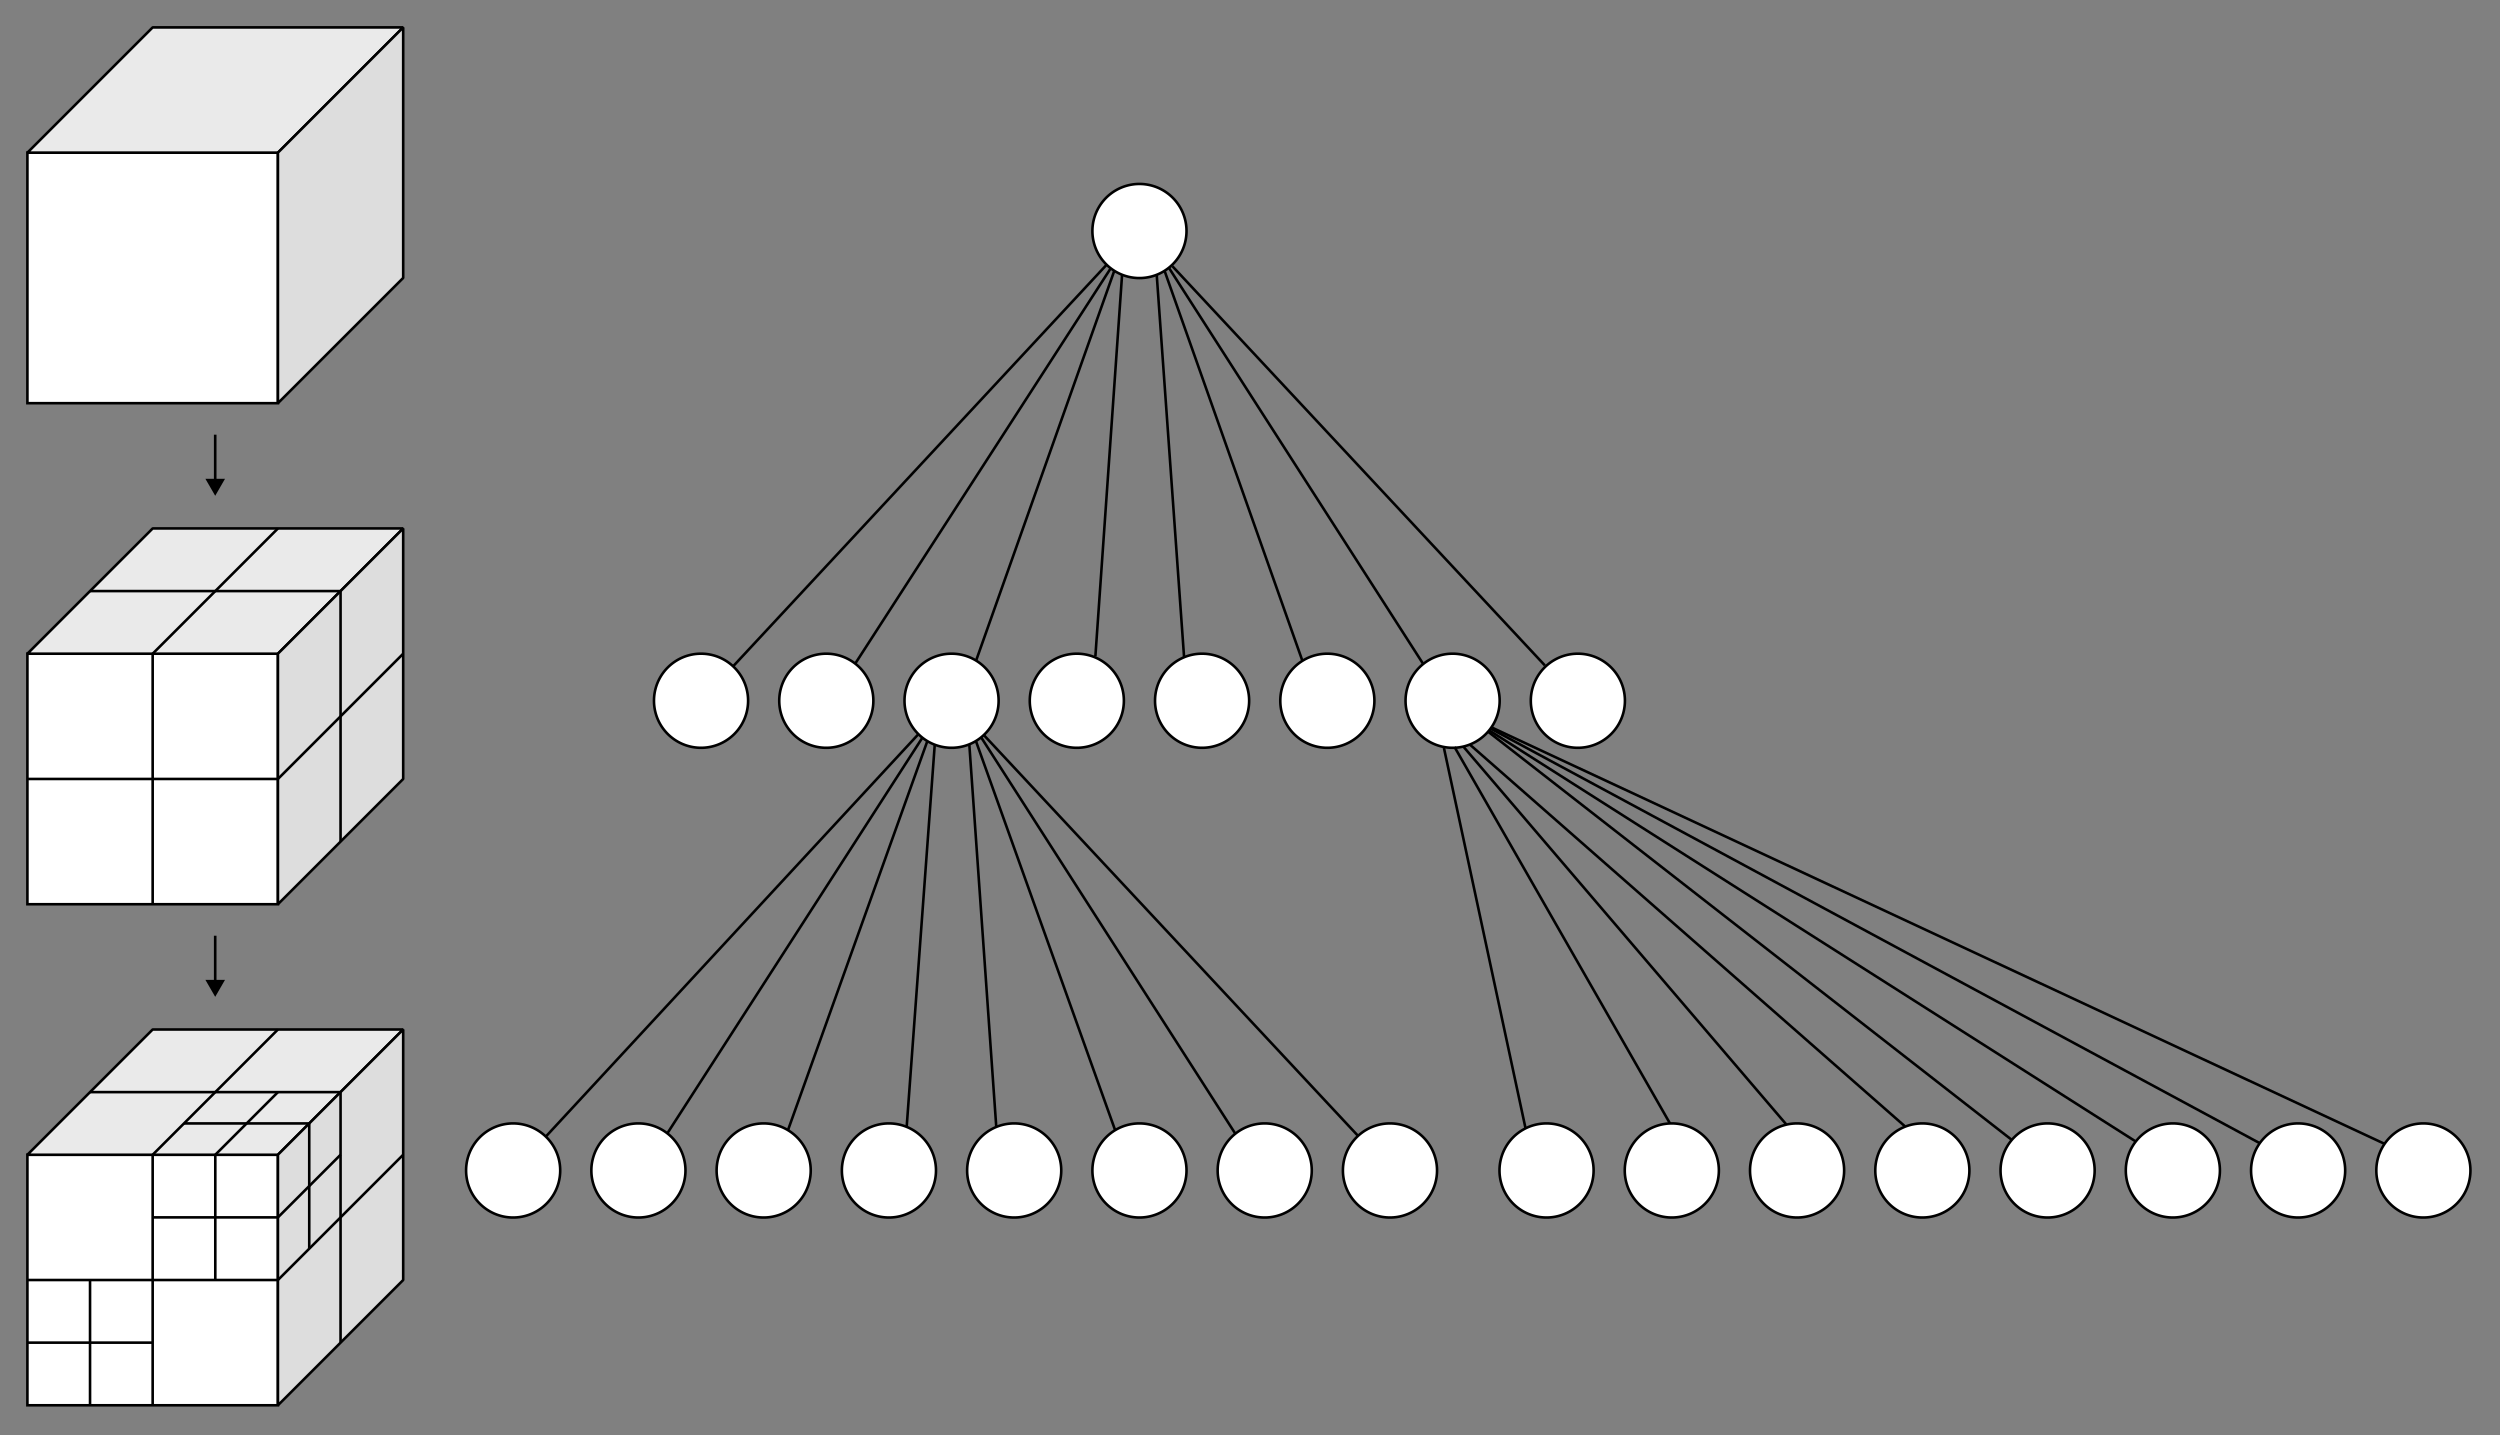 <?xml version="1.0" encoding="UTF-8" standalone="no"?>
<!-- Created with Inkscape (http://www.inkscape.org/) -->

<svg
   xmlns:dc="http://purl.org/dc/elements/1.1/"
   xmlns:cc="http://creativecommons.org/ns#"
   xmlns:rdf="http://www.w3.org/1999/02/22-rdf-syntax-ns#"
   xmlns:svg="http://www.w3.org/2000/svg"
   xmlns="http://www.w3.org/2000/svg"
   xmlns:sodipodi="http://sodipodi.sourceforge.net/DTD/sodipodi-0.dtd"
   xmlns:inkscape="http://www.inkscape.org/namespaces/inkscape"
   id="svg2876"
   version="1.1"
   inkscape:version="0.47 r22583"
   width="958"
   height="550"
   sodipodi:docname="Octree2.svg">
  <rect width="100%" height="100%" fill="#808080" stroke="none"/>
  <defs
     id="defs2880">
    <inkscape:perspective
       sodipodi:type="inkscape:persp3d"
       inkscape:vp_x="2.4886593e-07 : -575.5 : 1"
       inkscape:vp_y="0 : 1000 : 0"
       inkscape:vp_z="1.0000002 : -575.5 : 1"
       inkscape:persp3d-origin="0.50000025 : -575.66667 : 1"
       id="perspective2884" />
    <inkscape:perspective
       id="perspective2919"
       inkscape:persp3d-origin="0.5 : 0.33333333 : 1"
       inkscape:vp_z="1 : 0.5 : 1"
       inkscape:vp_y="0 : 1000 : 0"
       inkscape:vp_x="0 : 0.5 : 1"
       sodipodi:type="inkscape:persp3d" />
    <inkscape:perspective
       id="perspective2941"
       inkscape:persp3d-origin="0.5 : 0.33333333 : 1"
       inkscape:vp_z="1 : 0.5 : 1"
       inkscape:vp_y="0 : 1000 : 0"
       inkscape:vp_x="0 : 0.5 : 1"
       sodipodi:type="inkscape:persp3d" />
    <inkscape:perspective
       id="perspective2963"
       inkscape:persp3d-origin="0.5 : 0.33333333 : 1"
       inkscape:vp_z="1 : 0.5 : 1"
       inkscape:vp_y="0 : 1000 : 0"
       inkscape:vp_x="0 : 0.5 : 1"
       sodipodi:type="inkscape:persp3d" />
    <inkscape:perspective
       id="perspective2985"
       inkscape:persp3d-origin="0.5 : 0.33333333 : 1"
       inkscape:vp_z="1 : 0.5 : 1"
       inkscape:vp_y="0 : 1000 : 0"
       inkscape:vp_x="0 : 0.5 : 1"
       sodipodi:type="inkscape:persp3d" />
    <inkscape:perspective
       id="perspective3007"
       inkscape:persp3d-origin="0.5 : 0.33333333 : 1"
       inkscape:vp_z="1 : 0.5 : 1"
       inkscape:vp_y="0 : 1000 : 0"
       inkscape:vp_x="0 : 0.5 : 1"
       sodipodi:type="inkscape:persp3d" />
    <inkscape:perspective
       id="perspective3038"
       inkscape:persp3d-origin="0.5 : 0.33333333 : 1"
       inkscape:vp_z="1 : 0.5 : 1"
       inkscape:vp_y="0 : 1000 : 0"
       inkscape:vp_x="0 : 0.5 : 1"
       sodipodi:type="inkscape:persp3d" />
    <inkscape:perspective
       id="perspective3081"
       inkscape:persp3d-origin="0.5 : 0.33333333 : 1"
       inkscape:vp_z="1 : 0.5 : 1"
       inkscape:vp_y="0 : 1000 : 0"
       inkscape:vp_x="0 : 0.5 : 1"
       sodipodi:type="inkscape:persp3d" />
    <inkscape:perspective
       id="perspective3188"
       inkscape:persp3d-origin="0.5 : 0.33333333 : 1"
       inkscape:vp_z="1 : 0.5 : 1"
       inkscape:vp_y="0 : 1000 : 0"
       inkscape:vp_x="0 : 0.5 : 1"
       sodipodi:type="inkscape:persp3d" />
    <inkscape:perspective
       id="perspective3983"
       inkscape:persp3d-origin="0.5 : 0.33333333 : 1"
       inkscape:vp_z="1 : 0.5 : 1"
       inkscape:vp_y="0 : 1000 : 0"
       inkscape:vp_x="0 : 0.5 : 1"
       sodipodi:type="inkscape:persp3d" />
    <inkscape:perspective
       id="perspective4011"
       inkscape:persp3d-origin="0.5 : 0.33333333 : 1"
       inkscape:vp_z="1 : 0.5 : 1"
       inkscape:vp_y="0 : 1000 : 0"
       inkscape:vp_x="0 : 0.5 : 1"
       sodipodi:type="inkscape:persp3d" />
    <inkscape:perspective
       id="perspective4045"
       inkscape:persp3d-origin="0.5 : 0.33333333 : 1"
       inkscape:vp_z="1 : 0.5 : 1"
       inkscape:vp_y="0 : 1000 : 0"
       inkscape:vp_x="0 : 0.5 : 1"
       sodipodi:type="inkscape:persp3d" />
    <inkscape:perspective
       id="perspective4068"
       inkscape:persp3d-origin="0.5 : 0.33333333 : 1"
       inkscape:vp_z="1 : 0.5 : 1"
       inkscape:vp_y="0 : 1000 : 0"
       inkscape:vp_x="0 : 0.5 : 1"
       sodipodi:type="inkscape:persp3d" />
    <inkscape:perspective
       id="perspective4090"
       inkscape:persp3d-origin="0.5 : 0.33333333 : 1"
       inkscape:vp_z="1 : 0.5 : 1"
       inkscape:vp_y="0 : 1000 : 0"
       inkscape:vp_x="0 : 0.5 : 1"
       sodipodi:type="inkscape:persp3d" />
    <inkscape:perspective
       id="perspective4112"
       inkscape:persp3d-origin="0.5 : 0.33333333 : 1"
       inkscape:vp_z="1 : 0.5 : 1"
       inkscape:vp_y="0 : 1000 : 0"
       inkscape:vp_x="0 : 0.5 : 1"
       sodipodi:type="inkscape:persp3d" />
    <inkscape:perspective
       id="perspective4135"
       inkscape:persp3d-origin="0.5 : 0.33333333 : 1"
       inkscape:vp_z="1 : 0.5 : 1"
       inkscape:vp_y="0 : 1000 : 0"
       inkscape:vp_x="0 : 0.5 : 1"
       sodipodi:type="inkscape:persp3d" />
    <inkscape:perspective
       id="perspective4157"
       inkscape:persp3d-origin="0.5 : 0.33333333 : 1"
       inkscape:vp_z="1 : 0.5 : 1"
       inkscape:vp_y="0 : 1000 : 0"
       inkscape:vp_x="0 : 0.5 : 1"
       sodipodi:type="inkscape:persp3d" />
    <inkscape:perspective
       id="perspective4190"
       inkscape:persp3d-origin="0.5 : 0.33333333 : 1"
       inkscape:vp_z="1 : 0.5 : 1"
       inkscape:vp_y="0 : 1000 : 0"
       inkscape:vp_x="0 : 0.5 : 1"
       sodipodi:type="inkscape:persp3d" />
    <inkscape:perspective
       id="perspective4248"
       inkscape:persp3d-origin="0.5 : 0.33333333 : 1"
       inkscape:vp_z="1 : 0.5 : 1"
       inkscape:vp_y="0 : 1000 : 0"
       inkscape:vp_x="0 : 0.5 : 1"
       sodipodi:type="inkscape:persp3d" />
    <inkscape:perspective
       id="perspective4270"
       inkscape:persp3d-origin="0.5 : 0.33333333 : 1"
       inkscape:vp_z="1 : 0.5 : 1"
       inkscape:vp_y="0 : 1000 : 0"
       inkscape:vp_x="0 : 0.5 : 1"
       sodipodi:type="inkscape:persp3d" />
    <inkscape:perspective
       id="perspective4292"
       inkscape:persp3d-origin="0.5 : 0.33333333 : 1"
       inkscape:vp_z="1 : 0.5 : 1"
       inkscape:vp_y="0 : 1000 : 0"
       inkscape:vp_x="0 : 0.5 : 1"
       sodipodi:type="inkscape:persp3d" />
    <inkscape:perspective
       id="perspective4314"
       inkscape:persp3d-origin="0.5 : 0.33333333 : 1"
       inkscape:vp_z="1 : 0.5 : 1"
       inkscape:vp_y="0 : 1000 : 0"
       inkscape:vp_x="0 : 0.5 : 1"
       sodipodi:type="inkscape:persp3d" />
    <inkscape:perspective
       id="perspective4336"
       inkscape:persp3d-origin="0.5 : 0.33333333 : 1"
       inkscape:vp_z="1 : 0.5 : 1"
       inkscape:vp_y="0 : 1000 : 0"
       inkscape:vp_x="0 : 0.5 : 1"
       sodipodi:type="inkscape:persp3d" />
    <inkscape:perspective
       id="perspective4358"
       inkscape:persp3d-origin="0.5 : 0.33333333 : 1"
       inkscape:vp_z="1 : 0.5 : 1"
       inkscape:vp_y="0 : 1000 : 0"
       inkscape:vp_x="0 : 0.5 : 1"
       sodipodi:type="inkscape:persp3d" />
    <inkscape:perspective
       id="perspective4382"
       inkscape:persp3d-origin="0.5 : 0.33333333 : 1"
       inkscape:vp_z="1 : 0.5 : 1"
       inkscape:vp_y="0 : 1000 : 0"
       inkscape:vp_x="0 : 0.5 : 1"
       sodipodi:type="inkscape:persp3d" />
    <inkscape:perspective
       id="perspective4404"
       inkscape:persp3d-origin="0.5 : 0.33333333 : 1"
       inkscape:vp_z="1 : 0.5 : 1"
       inkscape:vp_y="0 : 1000 : 0"
       inkscape:vp_x="0 : 0.5 : 1"
       sodipodi:type="inkscape:persp3d" />
    <inkscape:perspective
       id="perspective4455"
       inkscape:persp3d-origin="0.5 : 0.33333333 : 1"
       inkscape:vp_z="1 : 0.5 : 1"
       inkscape:vp_y="0 : 1000 : 0"
       inkscape:vp_x="0 : 0.5 : 1"
       sodipodi:type="inkscape:persp3d" />
  </defs>
  <sodipodi:namedview
     pagecolor="#ffffff"
     bordercolor="#666666"
     borderopacity="1"
     objecttolerance="10"
     gridtolerance="10"
     guidetolerance="10"
     inkscape:pageopacity="0"
     inkscape:pageshadow="2"
     inkscape:window-width="1680"
     inkscape:window-height="997"
     id="namedview2878"
     showgrid="false"
     inkscape:zoom="0.70710678"
     inkscape:cx="270.80639"
     inkscape:cy="356.97518"
     inkscape:window-x="0"
     inkscape:window-y="0"
     inkscape:window-maximized="0"
     inkscape:current-layer="svg2876" />
  <path
     sodipodi:type="arc"
     style="fill:#ffffff;fill-opacity:1;stroke:#000000;stroke-width:1;stroke-linecap:square;stroke-miterlimit:4;stroke-opacity:1;stroke-dasharray:none"
     id="path2909"
     sodipodi:cx="436.46167"
     sodipodi:cy="88.612823"
     sodipodi:rx="18.031223"
     sodipodi:ry="18.031223"
     d="m 436.462,70.582 a 18.031,18.031 0 1 1 -1e-5,0"
     sodipodi:start="4.712389"
     sodipodi:end="10.995574"
     sodipodi:open="true"
     transform="translate(0.177,-0.088)" />
  <path
     sodipodi:type="arc"
     style="fill:#ffffff;fill-opacity:1;stroke:#000000;stroke-width:1;stroke-linecap:square;stroke-miterlimit:4;stroke-opacity:1;stroke-dasharray:none"
     id="path2909-0"
     sodipodi:cx="436.46167"
     sodipodi:cy="88.612823"
     sodipodi:rx="18.031223"
     sodipodi:ry="18.031223"
     d="m 436.462,70.582 a 18.031,18.031 0 1 1 -1e-5,0"
     sodipodi:start="4.712389"
     sodipodi:end="10.995574"
     sodipodi:open="true"
     transform="translate(-23.823,179.912)" />
  <path
     sodipodi:type="arc"
     style="fill:#ffffff;fill-opacity:1;stroke:#000000;stroke-width:1;stroke-linecap:square;stroke-miterlimit:4;stroke-opacity:1;stroke-dasharray:none"
     id="path2909-0-9"
     sodipodi:cx="436.46167"
     sodipodi:cy="88.612823"
     sodipodi:rx="18.031223"
     sodipodi:ry="18.031223"
     d="m 436.462,70.582 a 18.031,18.031 0 1 1 -1e-5,0"
     sodipodi:start="4.712389"
     sodipodi:end="10.995574"
     sodipodi:open="true"
     transform="translate(-71.823,179.912)" />
  <path
     sodipodi:type="arc"
     style="fill:#ffffff;fill-opacity:1;stroke:#000000;stroke-width:1;stroke-linecap:square;stroke-miterlimit:4;stroke-opacity:1;stroke-dasharray:none"
     id="path2909-0-9-0"
     sodipodi:cx="436.46167"
     sodipodi:cy="88.612823"
     sodipodi:rx="18.031223"
     sodipodi:ry="18.031223"
     d="m 436.462,70.582 a 18.031,18.031 0 1 1 -1e-5,0"
     sodipodi:start="4.712389"
     sodipodi:end="10.995574"
     sodipodi:open="true"
     transform="translate(-119.823,179.912)" />
  <path
     sodipodi:type="arc"
     style="fill:#ffffff;fill-opacity:1;stroke:#000000;stroke-width:1;stroke-linecap:square;stroke-miterlimit:4;stroke-opacity:1;stroke-dasharray:none"
     id="path2909-0-9-0-4"
     sodipodi:cx="436.46167"
     sodipodi:cy="88.612823"
     sodipodi:rx="18.031223"
     sodipodi:ry="18.031223"
     d="m 436.462,70.582 a 18.031,18.031 0 1 1 -1e-5,0"
     sodipodi:start="4.712389"
     sodipodi:end="10.995574"
     sodipodi:open="true"
     transform="translate(-167.823,179.912)" />
  <path
     sodipodi:type="arc"
     style="fill:#ffffff;fill-opacity:1;stroke:#000000;stroke-width:1;stroke-linecap:square;stroke-miterlimit:4;stroke-opacity:1;stroke-dasharray:none"
     id="path2909-0-1"
     sodipodi:cx="436.46167"
     sodipodi:cy="88.612823"
     sodipodi:rx="18.031223"
     sodipodi:ry="18.031223"
     d="m 436.462,70.582 a 18.031,18.031 0 1 1 -1e-5,0"
     sodipodi:start="4.712389"
     sodipodi:end="10.995574"
     sodipodi:open="true"
     transform="translate(168.177,179.912)" />
  <path
     sodipodi:type="arc"
     style="fill:#ffffff;fill-opacity:1;stroke:#000000;stroke-width:1;stroke-linecap:square;stroke-miterlimit:4;stroke-opacity:1;stroke-dasharray:none"
     id="path2909-0-9-04"
     sodipodi:cx="436.46167"
     sodipodi:cy="88.612823"
     sodipodi:rx="18.031223"
     sodipodi:ry="18.031223"
     d="m 436.462,70.582 a 18.031,18.031 0 1 1 -1e-5,0"
     sodipodi:start="4.712389"
     sodipodi:end="10.995574"
     sodipodi:open="true"
     transform="translate(120.177,179.912)" />
  <path
     sodipodi:type="arc"
     style="fill:#ffffff;fill-opacity:1;stroke:#000000;stroke-width:1;stroke-linecap:square;stroke-miterlimit:4;stroke-opacity:1;stroke-dasharray:none"
     id="path2909-0-9-0-8"
     sodipodi:cx="436.46167"
     sodipodi:cy="88.612823"
     sodipodi:rx="18.031223"
     sodipodi:ry="18.031223"
     d="m 436.462,70.582 a 18.031,18.031 0 1 1 -1e-5,0"
     sodipodi:start="4.712389"
     sodipodi:end="10.995574"
     sodipodi:open="true"
     transform="translate(72.177,179.912)" />
  <path
     sodipodi:type="arc"
     style="fill:#ffffff;fill-opacity:1;stroke:#000000;stroke-width:1;stroke-linecap:square;stroke-miterlimit:4;stroke-opacity:1;stroke-dasharray:none"
     id="path2909-0-9-0-4-7"
     sodipodi:cx="436.46167"
     sodipodi:cy="88.612823"
     sodipodi:rx="18.031223"
     sodipodi:ry="18.031223"
     d="m 436.462,70.582 a 18.031,18.031 0 1 1 -1e-5,0"
     sodipodi:start="4.712389"
     sodipodi:end="10.995574"
     sodipodi:open="true"
     transform="translate(24.177,179.912)" />
  <path
     sodipodi:type="arc"
     style="fill:#ffffff;fill-opacity:1;stroke:#000000;stroke-width:1;stroke-linecap:square;stroke-miterlimit:4;stroke-opacity:1;stroke-dasharray:none"
     id="path2909-0-4"
     sodipodi:cx="436.46167"
     sodipodi:cy="88.612823"
     sodipodi:rx="18.031223"
     sodipodi:ry="18.031223"
     d="m 436.462,70.582 a 18.031,18.031 0 1 1 -1e-5,0"
     sodipodi:start="4.712389"
     sodipodi:end="10.995574"
     sodipodi:open="true"
     transform="translate(-95.823,359.912)" />
  <path
     sodipodi:type="arc"
     style="fill:#ffffff;fill-opacity:1;stroke:#000000;stroke-width:1;stroke-linecap:square;stroke-miterlimit:4;stroke-opacity:1;stroke-dasharray:none"
     id="path2909-0-9-7"
     sodipodi:cx="436.46167"
     sodipodi:cy="88.612823"
     sodipodi:rx="18.031223"
     sodipodi:ry="18.031223"
     d="m 436.462,70.582 a 18.031,18.031 0 1 1 -1e-5,0"
     sodipodi:start="4.712389"
     sodipodi:end="10.995574"
     sodipodi:open="true"
     transform="translate(-143.823,359.912)" />
  <path
     sodipodi:type="arc"
     style="fill:#ffffff;fill-opacity:1;stroke:#000000;stroke-width:1;stroke-linecap:square;stroke-miterlimit:4;stroke-opacity:1;stroke-dasharray:none"
     id="path2909-0-9-0-9"
     sodipodi:cx="436.46167"
     sodipodi:cy="88.612823"
     sodipodi:rx="18.031223"
     sodipodi:ry="18.031223"
     d="m 436.462,70.582 a 18.031,18.031 0 1 1 -1e-5,0"
     sodipodi:start="4.712389"
     sodipodi:end="10.995574"
     sodipodi:open="true"
     transform="translate(-191.823,359.912)" />
  <path
     sodipodi:type="arc"
     style="fill:#ffffff;fill-opacity:1;stroke:#000000;stroke-width:1;stroke-linecap:square;stroke-miterlimit:4;stroke-opacity:1;stroke-dasharray:none"
     id="path2909-0-9-0-4-3"
     sodipodi:cx="436.46167"
     sodipodi:cy="88.612823"
     sodipodi:rx="18.031223"
     sodipodi:ry="18.031223"
     d="m 436.462,70.582 a 18.031,18.031 0 1 1 -1e-5,0"
     sodipodi:start="4.712389"
     sodipodi:end="10.995574"
     sodipodi:open="true"
     transform="translate(-239.823,359.912)" />
  <path
     sodipodi:type="arc"
     style="fill:#ffffff;fill-opacity:1;stroke:#000000;stroke-width:1;stroke-linecap:square;stroke-miterlimit:4;stroke-opacity:1;stroke-dasharray:none"
     id="path2909-0-1-9"
     sodipodi:cx="436.46167"
     sodipodi:cy="88.612823"
     sodipodi:rx="18.031223"
     sodipodi:ry="18.031223"
     d="m 436.462,70.582 a 18.031,18.031 0 1 1 -1e-5,0"
     sodipodi:start="4.712389"
     sodipodi:end="10.995574"
     sodipodi:open="true"
     transform="translate(96.177,359.912)" />
  <path
     sodipodi:type="arc"
     style="fill:#ffffff;fill-opacity:1;stroke:#000000;stroke-width:1;stroke-linecap:square;stroke-miterlimit:4;stroke-opacity:1;stroke-dasharray:none"
     id="path2909-0-9-04-2"
     sodipodi:cx="436.46167"
     sodipodi:cy="88.612823"
     sodipodi:rx="18.031223"
     sodipodi:ry="18.031223"
     d="m 436.462,70.582 a 18.031,18.031 0 1 1 -1e-5,0"
     sodipodi:start="4.712389"
     sodipodi:end="10.995574"
     sodipodi:open="true"
     transform="translate(48.177,359.912)" />
  <path
     sodipodi:type="arc"
     style="fill:#ffffff;fill-opacity:1;stroke:#000000;stroke-width:1;stroke-linecap:square;stroke-miterlimit:4;stroke-opacity:1;stroke-dasharray:none"
     id="path2909-0-9-0-8-8"
     sodipodi:cx="436.46167"
     sodipodi:cy="88.612823"
     sodipodi:rx="18.031223"
     sodipodi:ry="18.031223"
     d="m 436.462,70.582 a 18.031,18.031 0 1 1 -1e-5,0"
     sodipodi:start="4.712389"
     sodipodi:end="10.995574"
     sodipodi:open="true"
     transform="translate(0.177,359.912)" />
  <path
     sodipodi:type="arc"
     style="fill:#ffffff;fill-opacity:1;stroke:#000000;stroke-width:1;stroke-linecap:square;stroke-miterlimit:4;stroke-opacity:1;stroke-dasharray:none"
     id="path2909-0-9-0-4-7-3"
     sodipodi:cx="436.46167"
     sodipodi:cy="88.612823"
     sodipodi:rx="18.031223"
     sodipodi:ry="18.031223"
     d="m 436.462,70.582 a 18.031,18.031 0 1 1 -1e-5,0"
     sodipodi:start="4.712389"
     sodipodi:end="10.995574"
     sodipodi:open="true"
     transform="translate(-47.823,359.912)" />
  <path
     sodipodi:type="arc"
     style="fill:#ffffff;fill-opacity:1;stroke:#000000;stroke-width:1;stroke-linecap:square;stroke-miterlimit:4;stroke-opacity:1;stroke-dasharray:none"
     id="path2909-0-4-0"
     sodipodi:cx="436.46167"
     sodipodi:cy="88.612823"
     sodipodi:rx="18.031223"
     sodipodi:ry="18.031223"
     d="m 436.462,70.582 a 18.031,18.031 0 1 1 -1e-5,0"
     sodipodi:start="4.712389"
     sodipodi:end="10.995574"
     sodipodi:open="true"
     transform="translate(300.177,359.912)" />
  <path
     sodipodi:type="arc"
     style="fill:#ffffff;fill-opacity:1;stroke:#000000;stroke-width:1;stroke-linecap:square;stroke-miterlimit:4;stroke-opacity:1;stroke-dasharray:none"
     id="path2909-0-9-7-1"
     sodipodi:cx="436.46167"
     sodipodi:cy="88.612823"
     sodipodi:rx="18.031223"
     sodipodi:ry="18.031223"
     d="m 436.462,70.582 a 18.031,18.031 0 1 1 -1e-5,0"
     sodipodi:start="4.712389"
     sodipodi:end="10.995574"
     sodipodi:open="true"
     transform="translate(252.177,359.912)" />
  <path
     sodipodi:type="arc"
     style="fill:#ffffff;fill-opacity:1;stroke:#000000;stroke-width:1;stroke-linecap:square;stroke-miterlimit:4;stroke-opacity:1;stroke-dasharray:none"
     id="path2909-0-9-0-9-7"
     sodipodi:cx="436.46167"
     sodipodi:cy="88.612823"
     sodipodi:rx="18.031223"
     sodipodi:ry="18.031223"
     d="m 436.462,70.582 a 18.031,18.031 0 1 1 -1e-5,0"
     sodipodi:start="4.712389"
     sodipodi:end="10.995574"
     sodipodi:open="true"
     transform="translate(204.177,359.912)" />
  <path
     sodipodi:type="arc"
     style="fill:#ffffff;fill-opacity:1;stroke:#000000;stroke-width:1;stroke-linecap:square;stroke-miterlimit:4;stroke-opacity:1;stroke-dasharray:none"
     id="path2909-0-9-0-4-3-8"
     sodipodi:cx="436.46167"
     sodipodi:cy="88.612823"
     sodipodi:rx="18.031223"
     sodipodi:ry="18.031223"
     d="m 436.462,70.582 a 18.031,18.031 0 1 1 -1e-5,0"
     sodipodi:start="4.712389"
     sodipodi:end="10.995574"
     sodipodi:open="true"
     transform="translate(156.177,359.912)" />
  <path
     sodipodi:type="arc"
     style="fill:#ffffff;fill-opacity:1;stroke:#000000;stroke-width:1;stroke-linecap:square;stroke-miterlimit:4;stroke-opacity:1;stroke-dasharray:none"
     id="path2909-0-1-9-9"
     sodipodi:cx="436.46167"
     sodipodi:cy="88.612823"
     sodipodi:rx="18.031223"
     sodipodi:ry="18.031223"
     d="m 436.462,70.582 a 18.031,18.031 0 1 1 -1e-5,0"
     sodipodi:start="4.712389"
     sodipodi:end="10.995574"
     sodipodi:open="true"
     transform="translate(492.177,359.912)" />
  <path
     sodipodi:type="arc"
     style="fill:#ffffff;fill-opacity:1;stroke:#000000;stroke-width:1;stroke-linecap:square;stroke-miterlimit:4;stroke-opacity:1;stroke-dasharray:none"
     id="path2909-0-9-04-2-1"
     sodipodi:cx="436.46167"
     sodipodi:cy="88.612823"
     sodipodi:rx="18.031223"
     sodipodi:ry="18.031223"
     d="m 436.462,70.582 a 18.031,18.031 0 1 1 -1e-5,0"
     sodipodi:start="4.712389"
     sodipodi:end="10.995574"
     sodipodi:open="true"
     transform="translate(444.177,359.912)" />
  <path
     sodipodi:type="arc"
     style="fill:#ffffff;fill-opacity:1;stroke:#000000;stroke-width:1;stroke-linecap:square;stroke-miterlimit:4;stroke-opacity:1;stroke-dasharray:none"
     id="path2909-0-9-0-8-8-5"
     sodipodi:cx="436.46167"
     sodipodi:cy="88.612823"
     sodipodi:rx="18.031223"
     sodipodi:ry="18.031223"
     d="m 436.462,70.582 a 18.031,18.031 0 1 1 -1e-5,0"
     sodipodi:start="4.712389"
     sodipodi:end="10.995574"
     sodipodi:open="true"
     transform="translate(396.177,359.912)" />
  <path
     sodipodi:type="arc"
     style="fill:#ffffff;fill-opacity:1;stroke:#000000;stroke-width:1;stroke-linecap:square;stroke-miterlimit:4;stroke-opacity:1;stroke-dasharray:none"
     id="path2909-0-9-0-4-7-3-4"
     sodipodi:cx="436.46167"
     sodipodi:cy="88.612823"
     sodipodi:rx="18.031223"
     sodipodi:ry="18.031223"
     d="m 436.462,70.582 a 18.031,18.031 0 1 1 -1e-5,0"
     sodipodi:start="4.712389"
     sodipodi:end="10.995574"
     sodipodi:open="true"
     transform="translate(348.177,359.912)" />
  <path
     style="fill:none;stroke:#000000;stroke-width:1px;stroke-linecap:butt;stroke-linejoin:miter;stroke-opacity:1"
     d="M 281,255.25 424,101.5"
     id="path3116" />
  <path
     style="fill:none;stroke:#000000;stroke-width:1px;stroke-linecap:butt;stroke-linejoin:miter;stroke-opacity:1"
     d="M 327.75,254.25 425.5,103"
     id="path3118"
     sodipodi:nodetypes="cc" />
  <path
     style="fill:none;stroke:#000000;stroke-width:1px;stroke-linecap:butt;stroke-linejoin:miter;stroke-opacity:1"
     d="m 374,253.25 53,-149.5"
     id="path3120" />
  <path
     style="fill:none;stroke:#000000;stroke-width:1px;stroke-linecap:butt;stroke-linejoin:miter;stroke-opacity:1"
     d="M 430,105 419.75,251.5"
     id="path3122" />
  <path
     style="fill:none;stroke:#000000;stroke-width:1px;stroke-linecap:butt;stroke-linejoin:miter;stroke-opacity:1"
     d="M 443.25,105.25 453.75,252"
     id="path3124" />
  <path
     style="fill:none;stroke:#000000;stroke-width:1px;stroke-linecap:butt;stroke-linejoin:miter;stroke-opacity:1"
     d="M 446.25,103.75 499,253"
     id="path3126" />
  <path
     style="fill:none;stroke:#000000;stroke-width:1px;stroke-linecap:butt;stroke-linejoin:miter;stroke-opacity:1"
     d="M 545.25,254.25 448,102.75"
     id="path3128" />
  <path
     style="fill:none;stroke:#000000;stroke-width:1px;stroke-linecap:butt;stroke-linejoin:miter;stroke-opacity:1"
     d="M 592,255 449.25,102"
     id="path3130" />
  <path
     style="fill:none;stroke:#000000;stroke-width:1px;stroke-linecap:butt;stroke-linejoin:miter;stroke-opacity:1"
     d="M 352,281.25 209.188,435.5"
     id="path3132"
     sodipodi:nodetypes="cc" />
  <path
     style="fill:none;stroke:#000000;stroke-width:1px;stroke-linecap:butt;stroke-linejoin:miter;stroke-opacity:1"
     d="M 353.375,282.812 255.75,434.25"
     id="path3134"
     sodipodi:nodetypes="cc" />
  <path
     style="fill:none;stroke:#000000;stroke-width:1px;stroke-linecap:butt;stroke-linejoin:miter;stroke-opacity:1"
     d="m 355.375,283.938 -53.375,149"
     id="path3136" />
  <path
     style="fill:none;stroke:#000000;stroke-width:1px;stroke-linecap:butt;stroke-linejoin:miter;stroke-opacity:1"
     d="m 358.188,285.438 -10.75,146.375"
     id="path3138"
     sodipodi:nodetypes="cc" />
  <path
     style="fill:none;stroke:#000000;stroke-width:1px;stroke-linecap:butt;stroke-linejoin:miter;stroke-opacity:1"
     d="M 371.438,285.25 381.75,431.562"
     id="path3140" />
  <path
     style="fill:none;stroke:#000000;stroke-width:1px;stroke-linecap:butt;stroke-linejoin:miter;stroke-opacity:1"
     d="M 427.312,433.062 373.938,283.875"
     id="path3142" />
  <path
     style="fill:none;stroke:#000000;stroke-width:1px;stroke-linecap:butt;stroke-linejoin:miter;stroke-opacity:1"
     d="m 376.062,282.688 97.312,151.75"
     id="path3144"
     sodipodi:nodetypes="cc" />
  <path
     style="fill:none;stroke:#000000;stroke-width:1px;stroke-linecap:butt;stroke-linejoin:miter;stroke-opacity:1"
     d="M 520.438,435.312 377.188,281.875"
     id="path3146" />
  <path
     style="fill:none;stroke:#000000;stroke-width:1px;stroke-linecap:butt;stroke-linejoin:miter;stroke-opacity:1"
     d="M 553.311,286.603 584.601,432.443"
     id="path3148" />
  <path
     style="fill:none;stroke:#000000;stroke-width:1px;stroke-linecap:butt;stroke-linejoin:miter;stroke-opacity:1"
     d="M 639.932,430.499 557.377,286.249"
     id="path3150" />
  <path
     style="fill:none;stroke:#000000;stroke-width:1px;stroke-linecap:butt;stroke-linejoin:miter;stroke-opacity:1"
     d="M 560.736,286.072 684.479,430.853"
     id="path3152" />
  <path
     style="fill:none;stroke:#000000;stroke-width:1px;stroke-linecap:butt;stroke-linejoin:miter;stroke-opacity:1"
     d="M 729.994,431.622 563.255,285.321"
     id="path3154"
     sodipodi:nodetypes="cc" />
  <path
     style="fill:none;stroke:#000000;stroke-width:1px;stroke-linecap:butt;stroke-linejoin:miter;stroke-opacity:1"
     d="M 770.875,436.781 570.188,280.344"
     id="path3156" />
  <path
     style="fill:none;stroke:#000000;stroke-width:1px;stroke-linecap:butt;stroke-linejoin:miter;stroke-opacity:1"
     d="m 818.344,437.375 -247.688,-157.5"
     id="path3158" />
  <path
     style="fill:none;stroke:#000000;stroke-width:1px;stroke-linecap:butt;stroke-linejoin:miter;stroke-opacity:1"
     d="m 866.031,438.125 -294.812,-158.938 0,0"
     id="path3160" />
  <path
     style="fill:none;stroke:#000000;stroke-width:1px;stroke-linecap:butt;stroke-linejoin:miter;stroke-opacity:1"
     d="M 913.67,438.277 571.625,278.766"
     id="path3162" />
  <g
     id="g3998">
    <rect
       y="58.501"
       x="10.501"
       height="95.999"
       width="96"
       id="rect3178"
       style="fill:#ffffff;fill-opacity:1;stroke:#000000;stroke-width:1;stroke-linecap:square;stroke-miterlimit:4;stroke-opacity:1;stroke-dasharray:none" />
    <path
       sodipodi:nodetypes="ccccc"
       id="rect3178-6"
       d="m 58.501,10.501 96,0 -48,47.999 -96,0 48,-47.999 z"
       style="fill:#eaeaea;fill-opacity:1;stroke:#000000;stroke-width:1;stroke-linecap:square;stroke-miterlimit:4;stroke-opacity:1;stroke-linejoin:bevel" />
    <path
       sodipodi:nodetypes="ccccc"
       id="rect3178-0"
       d="m 106.501,58.501 48,-48 0,95.999 -48,48 0,-95.999 z"
       style="fill:#dddddd;fill-opacity:1;stroke:#000000;stroke-width:1;stroke-linecap:square;stroke-linejoin:bevel;stroke-miterlimit:4;stroke-opacity:1" />
  </g>
  <g
     id="g4171">
    <rect
       y="250.501"
       x="10.501"
       height="95.999"
       width="96"
       id="rect3178-9"
       style="fill:#ffffff;fill-opacity:1;stroke:#000000;stroke-width:1;stroke-linecap:square;stroke-miterlimit:4;stroke-opacity:1;stroke-dasharray:none" />
    <path
       sodipodi:nodetypes="ccccc"
       id="rect3178-6-1"
       d="m 58.501,202.501 96,0 -48,47.999 -96,0 48,-47.999 z"
       style="fill:#eaeaea;fill-opacity:1;stroke:#000000;stroke-width:1;stroke-linecap:square;stroke-linejoin:bevel;stroke-miterlimit:4;stroke-opacity:1" />
    <path
       sodipodi:nodetypes="ccccc"
       id="rect3178-0-9"
       d="m 106.501,250.501 48,-48 0,95.999 -48,48 0,-95.999 z"
       style="fill:#dddddd;fill-opacity:1;stroke:#000000;stroke-width:1;stroke-linecap:square;stroke-linejoin:bevel;stroke-miterlimit:4;stroke-opacity:1" />
    <path
       sodipodi:nodetypes="ccc"
       id="rect3178-9-6"
       d="m 58.501,250.501 0,95.999 0,-95.999 z"
       style="fill:none;stroke:#000000;stroke-width:1;stroke-linecap:square;stroke-miterlimit:4;stroke-opacity:1" />
    <path
       sodipodi:nodetypes="ccc"
       id="rect3178-6-1-3"
       d="M 106.501,202.501 58.501,250.5 106.501,202.501 z"
       style="fill:none;stroke:#000000;stroke-width:1;stroke-linecap:square;stroke-linejoin:bevel;stroke-miterlimit:4;stroke-opacity:1" />
    <path
       sodipodi:nodetypes="ccc"
       id="rect3178-0-9-2"
       d="m 130.501,226.501 0,95.999 0,-95.999 z"
       style="fill:none;stroke:#000000;stroke-width:1;stroke-linecap:square;stroke-linejoin:bevel;stroke-miterlimit:4;stroke-opacity:1" />
    <path
       sodipodi:nodetypes="ccc"
       id="rect3178-9-5"
       d="m 10.501,298.5 96,0 -96,0 z"
       style="fill:none;stroke:#000000;stroke-width:1;stroke-linecap:square;stroke-miterlimit:4;stroke-opacity:1" />
    <path
       sodipodi:nodetypes="ccc"
       id="rect3178-9-5-7"
       d="m 34.501,226.5 96,0 -96,0 z"
       style="fill:none;stroke:#000000;stroke-width:1;stroke-linecap:square;stroke-miterlimit:4;stroke-opacity:1" />
    <path
       sodipodi:nodetypes="ccc"
       id="rect3178-0-9-3"
       d="m 106.501,298.501 48,-48 -48,48 z"
       style="fill:none;stroke:#000000;stroke-width:1;stroke-linecap:square;stroke-linejoin:bevel;stroke-miterlimit:4;stroke-opacity:1" />
  </g>
  <g
     id="g4418">
    <rect
       y="442.501"
       x="10.501"
       height="95.999"
       width="96"
       id="rect3178-9-4"
       style="fill:#ffffff;fill-opacity:1;stroke:#000000;stroke-width:1;stroke-linecap:square;stroke-miterlimit:4;stroke-opacity:1;stroke-dasharray:none" />
    <path
       sodipodi:nodetypes="ccccc"
       id="rect3178-6-1-0"
       d="m 58.501,394.501 96,0 -48,47.999 -96,0 48,-47.999 z"
       style="fill:#eaeaea;fill-opacity:1;stroke:#000000;stroke-width:1;stroke-linecap:square;stroke-linejoin:bevel;stroke-miterlimit:4;stroke-opacity:1" />
    <path
       sodipodi:nodetypes="ccccc"
       id="rect3178-0-9-4"
       d="m 106.501,442.501 48,-48 0,95.999 -48,48 0,-95.999 z"
       style="fill:#dddddd;fill-opacity:1;stroke:#000000;stroke-width:1;stroke-linecap:square;stroke-linejoin:bevel;stroke-miterlimit:4;stroke-opacity:1" />
    <path
       sodipodi:nodetypes="ccc"
       id="rect3178-9-6-8"
       d="m 58.501,442.501 0,95.999 0,-95.999 z"
       style="fill:none;stroke:#000000;stroke-width:1;stroke-linecap:square;stroke-miterlimit:4;stroke-opacity:1" />
    <path
       sodipodi:nodetypes="ccc"
       id="rect3178-6-1-3-4"
       d="M 106.501,394.501 58.501,442.5 106.501,394.501 z"
       style="fill:none;stroke:#000000;stroke-width:1;stroke-linecap:square;stroke-linejoin:bevel;stroke-miterlimit:4;stroke-opacity:1" />
    <path
       sodipodi:nodetypes="ccc"
       id="rect3178-0-9-2-4"
       d="m 130.501,418.501 0,95.999 0,-95.999 z"
       style="fill:none;stroke:#000000;stroke-width:1;stroke-linecap:square;stroke-linejoin:bevel;stroke-miterlimit:4;stroke-opacity:1" />
    <path
       sodipodi:nodetypes="ccc"
       id="rect3178-9-5-0"
       d="m 10.501,490.5 96,0 -96,0 z"
       style="fill:none;stroke:#000000;stroke-width:1;stroke-linecap:square;stroke-miterlimit:4;stroke-opacity:1" />
    <path
       sodipodi:nodetypes="ccc"
       id="rect3178-9-5-7-3"
       d="m 34.501,418.5 96,0 -96,0 z"
       style="fill:none;stroke:#000000;stroke-width:1;stroke-linecap:square;stroke-miterlimit:4;stroke-opacity:1" />
    <path
       sodipodi:nodetypes="ccc"
       id="rect3178-0-9-3-8"
       d="m 106.501,490.501 48,-48 -48,48 z"
       style="fill:none;stroke:#000000;stroke-width:1;stroke-linecap:square;stroke-linejoin:bevel;stroke-miterlimit:4;stroke-opacity:1" />
    <path
       sodipodi:nodetypes="ccc"
       id="rect3178-9-6-8-3"
       d="m 34.501,490.501 0,47.999 0,-47.999 z"
       style="fill:none;stroke:#000000;stroke-width:1;stroke-linecap:square;stroke-miterlimit:4;stroke-opacity:1" />
    <path
       sodipodi:nodetypes="ccc"
       id="rect3178-9-6-8-3-0"
       d="m 82.501,442.501 0,47.999 0,-47.999 z"
       style="fill:none;stroke:#000000;stroke-width:1;stroke-linecap:square;stroke-miterlimit:4;stroke-opacity:1" />
    <path
       sodipodi:nodetypes="ccc"
       id="rect3178-9-5-0-4"
       d="m 10.501,514.5 48,0 -48,0 z"
       style="fill:none;stroke:#000000;stroke-width:1;stroke-linecap:square;stroke-miterlimit:4;stroke-opacity:1" />
    <path
       sodipodi:nodetypes="ccc"
       id="rect3178-9-5-0-4-5"
       d="m 58.501,466.5 48,0 -48,0 z"
       style="fill:none;stroke:#000000;stroke-width:1;stroke-linecap:square;stroke-miterlimit:4;stroke-opacity:1" />
    <path
       sodipodi:nodetypes="ccc"
       id="rect3178-0-9-3-8-9"
       d="m 106.501,466.501 24,-24 -24,24 z"
       style="fill:none;stroke:#000000;stroke-width:1;stroke-linecap:square;stroke-linejoin:bevel;stroke-miterlimit:4;stroke-opacity:1" />
    <path
       sodipodi:nodetypes="ccc"
       id="rect3178-9-6-8-3-0-2"
       d="m 118.501,430.501 0,47.999 0,-47.999 z"
       style="fill:none;stroke:#000000;stroke-width:1;stroke-linecap:square;stroke-miterlimit:4;stroke-opacity:1" />
    <path
       sodipodi:nodetypes="ccc"
       id="rect3178-0-9-3-8-9-3"
       d="m 82.501,442.501 24,-24 -24,24 z"
       style="fill:none;stroke:#000000;stroke-width:1;stroke-linecap:square;stroke-linejoin:bevel;stroke-miterlimit:4;stroke-opacity:1" />
    <path
       sodipodi:nodetypes="ccc"
       id="rect3178-9-5-0-4-5-6"
       d="m 70.501,430.5 48,0 -48,0 z"
       style="fill:none;stroke:#000000;stroke-width:1;stroke-linecap:square;stroke-miterlimit:4;stroke-opacity:1" />
  </g>
  <g
     id="g4443">
    <path
       id="path4437"
       d="m 82.466,166.571 0,17.147"
       style="fill:none;stroke:#000000;stroke-width:1px;stroke-linecap:butt;stroke-linejoin:miter;stroke-opacity:1" />
    <path
       transform="translate(-0.127,0)"
       d="m 86.348,183.489 -3.754,6.502 -3.754,-6.502 7.508,0 z"
       inkscape:randomized="0"
       inkscape:rounded="0"
       inkscape:flatsided="true"
       sodipodi:arg2="0.52359878"
       sodipodi:arg1="-0.52359878"
       sodipodi:r2="2.1673176"
       sodipodi:r1="4.3346353"
       sodipodi:cy="185.65625"
       sodipodi:cx="82.59375"
       sodipodi:sides="3"
       id="path4441"
       style="fill:#000000;stroke:none"
       sodipodi:type="star" />
  </g>
  <g
     id="g4443-7"
     transform="translate(0,192)">
    <path
       id="path4437-1"
       d="m 82.466,166.571 0,17.147"
       style="fill:none;stroke:#000000;stroke-width:1px;stroke-linecap:butt;stroke-linejoin:miter;stroke-opacity:1" />
    <path
       transform="translate(-0.127,0)"
       d="m 86.348,183.489 -3.754,6.502 -3.754,-6.502 7.508,0 z"
       inkscape:randomized="0"
       inkscape:rounded="0"
       inkscape:flatsided="true"
       sodipodi:arg2="0.52359878"
       sodipodi:arg1="-0.52359878"
       sodipodi:r2="2.1673176"
       sodipodi:r1="4.3346353"
       sodipodi:cy="185.65625"
       sodipodi:cx="82.59375"
       sodipodi:sides="3"
       id="path4441-5"
       style="fill:#000000;stroke:none"
       sodipodi:type="star" />
  </g>
</svg>
